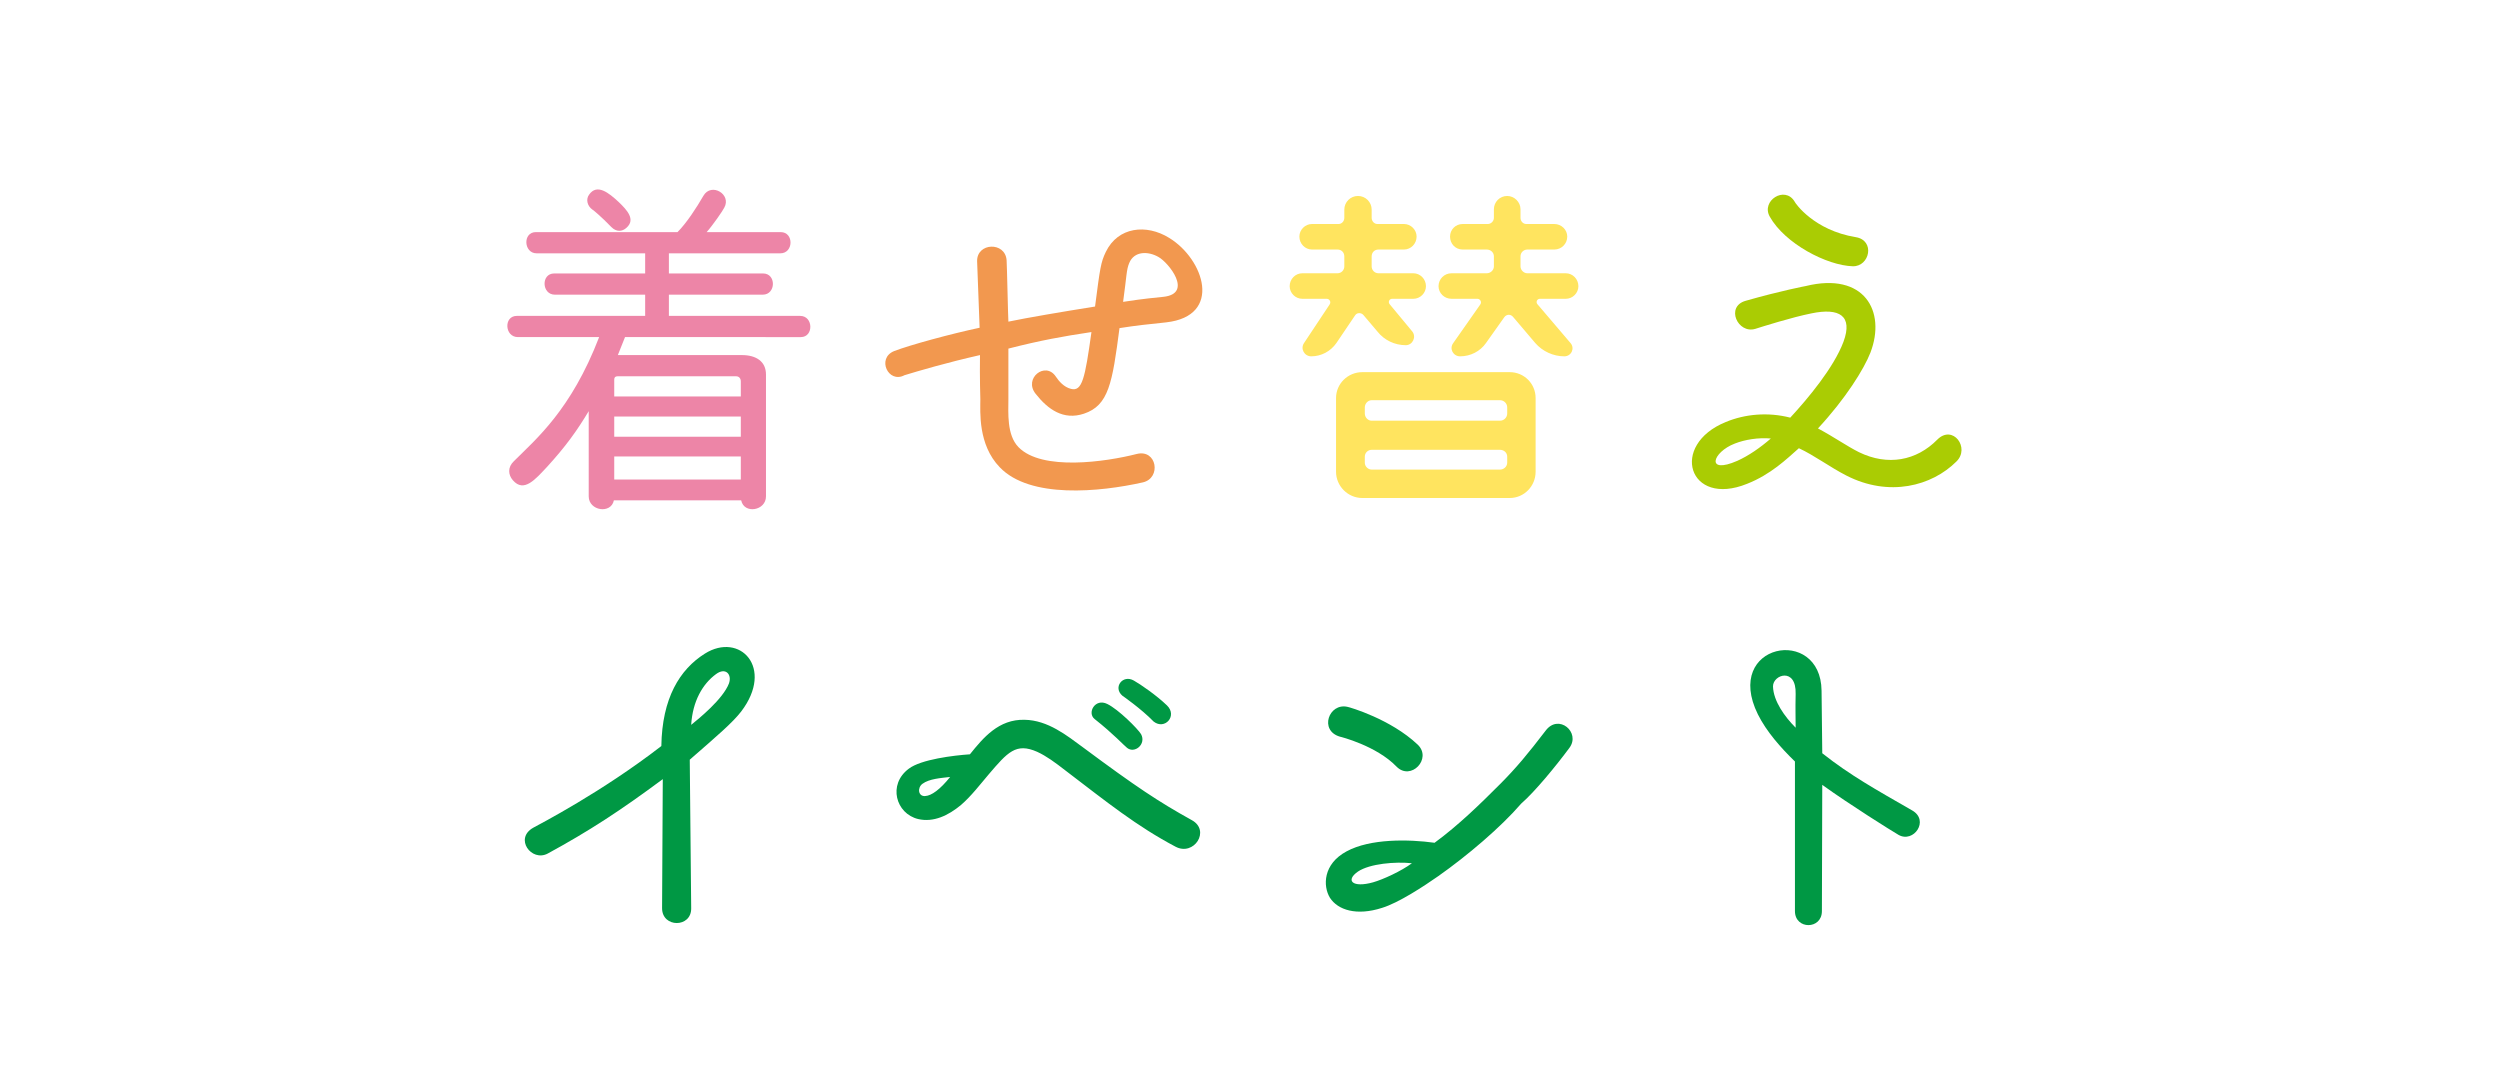 <?xml version="1.0" encoding="utf-8"?>
<!-- Generator: Adobe Illustrator 15.1.0, SVG Export Plug-In . SVG Version: 6.00 Build 0)  -->
<!DOCTYPE svg PUBLIC "-//W3C//DTD SVG 1.1//EN" "http://www.w3.org/Graphics/SVG/1.1/DTD/svg11.dtd">
<svg version="1.1" id="レイヤー_1" xmlns="http://www.w3.org/2000/svg" xmlns:xlink="http://www.w3.org/1999/xlink" x="0px"
	 y="0px" width="460px" height="200px" viewBox="0 0 460 200" enable-background="new 0 0 460 200" xml:space="preserve">
<g>
	<rect x="0" fill="none" width="460" height="200"/>
</g>
<g>
	<path fill="#ED85A7" d="M115.004,62.026l-1.322,3.309h22.826c2.646,0,4.432,1.191,4.432,3.572v22.429
		c0,2.648-4.035,3.309-4.564,0.727h-23.422c-0.529,2.582-4.631,1.922-4.631-0.727V75.655c-2.184,3.641-4.234,6.484-7.609,10.189
		c-2.182,2.316-4.299,4.897-6.352,2.515c-0.859-0.993-0.992-2.382,0.199-3.507c4.035-4.035,10.52-9.395,15.68-22.826H95.289
		c-2.449,0-2.646-3.902-0.199-3.902h23.619V54.22h-16.605c-2.449,0-2.58-3.904-0.133-3.904h16.738V46.61h-19.98
		c-2.381,0-2.58-3.902-0.133-3.902h26.068c1.654-1.654,3.508-4.5,4.764-6.684c1.455-2.514,5.227-0.264,3.838,2.184
		c-0.199,0.463-2.117,3.242-3.242,4.5h13.629c2.449,0,2.383,3.902-0.066,3.902h-20.51v3.705h17.334c2.449,0,2.383,3.904-0.066,3.904
		h-17.268v3.904h24.15c2.447,0,2.514,3.902,0.131,3.902H115.004z M112.49,41.78c-1.852-1.918-3.373-3.176-3.439-3.176
		c-1.059-0.727-1.258-1.984-0.662-2.777c1.455-2.117,3.639-0.332,5.426,1.322c1.588,1.521,3.176,3.242,1.455,4.764
		C114.475,42.642,113.416,42.708,112.49,41.78z M136.309,72.944v-2.779c0-0.529-0.33-0.928-0.859-0.928h-21.834
		c-0.396,0-0.596,0.199-0.596,0.596v3.111H136.309z M136.309,80.354v-3.707H113.02v3.707H136.309z M136.309,88.228v-4.234H113.02
		v4.234H136.309z"/>
	<path fill="#F2984F" d="M179.789,48.065c-0.066-3.439,5.16-3.639,5.426-0.197c0.066,0.793,0.264,10.453,0.33,11.314
		c3.506-0.729,9.727-1.787,15.945-2.779c0.926-7.146,1.059-8.139,1.984-10.057c2.25-4.633,7.477-5.16,11.645-2.58
		c6.418,3.902,9.924,14.357-0.529,15.547c-3.705,0.396-5.16,0.529-8.602,1.059c-1.322,10.123-1.984,14.225-6.549,15.748
		c-3.771,1.256-6.617-0.795-8.865-3.641c-2.316-2.844,1.785-6.086,3.705-3.176c0.529,0.795,1.455,1.92,2.777,2.25
		c2.053,0.529,2.58-1.852,3.771-10.453c-5.293,0.793-9.328,1.521-15.283,3.043v9.264c0,2.514-0.33,6.615,1.854,8.865
		c4.301,4.434,16.076,2.713,21.766,1.258c3.707-0.928,4.566,4.432,1.125,5.228c-7.939,1.785-20.773,3.043-26.332-2.78
		c-4.035-4.168-3.572-10.256-3.572-12.506c0,0-0.133-4.102-0.066-8.137c-6.152,1.389-11.512,2.977-13.895,3.705
		c-2.977,1.588-5.16-3.109-1.918-4.434c2.91-1.125,10.453-3.176,15.746-4.301C180.186,58.521,179.856,49.655,179.789,48.065z
		 M213.135,47.272c-1.854-1.059-4.434-1.125-5.359,1.125c-0.529,1.258-0.463,2.381-1.125,7.145c1.324-0.197,3.309-0.529,7.41-0.926
		C219.619,54.021,214.989,48.265,213.135,47.272z"/>
	<path fill="#FFE45F" d="M258.668,63.515c-2.051,0-3.969-0.926-5.227-2.516l-2.58-3.043c-0.396-0.463-1.191-0.463-1.521,0.066
		l-3.441,5.094c-1.059,1.523-2.779,2.449-4.631,2.449c-1.258,0-2.051-1.391-1.324-2.449l4.697-7.078
		c0.332-0.463,0-1.059-0.527-1.059h-4.5c-1.258,0-2.316-1.059-2.316-2.316c0-1.322,1.059-2.381,2.316-2.381h6.484
		c0.727,0,1.256-0.596,1.256-1.258v-1.852c0-0.729-0.529-1.258-1.256-1.258h-4.697c-1.258,0-2.316-1.059-2.316-2.381
		c0-1.258,1.059-2.316,2.316-2.316h4.895c0.596,0,1.059-0.529,1.059-1.125v-1.521c0-1.389,1.125-2.514,2.516-2.514
		c1.389,0,2.514,1.125,2.514,2.514v1.521c0,0.596,0.463,1.125,1.059,1.125h4.896c1.256,0,2.314,1.059,2.314,2.316
		c0,1.322-1.059,2.381-2.314,2.381h-4.697c-0.729,0-1.258,0.529-1.258,1.258v1.852c0,0.662,0.529,1.258,1.258,1.258h6.416
		c1.258,0,2.316,1.059,2.316,2.381c0,1.258-1.059,2.316-2.316,2.316h-3.902c-0.529,0-0.795,0.596-0.463,0.992l4.168,5.027
		C260.653,61.993,259.926,63.515,258.668,63.515z M250.662,91.633c-2.646,0-4.83-2.184-4.83-4.829V73.239
		c0-2.646,2.184-4.764,4.83-4.764h27.127c2.646,0,4.764,2.117,4.764,4.764v13.564c0,2.646-2.117,4.829-4.764,4.829H250.662z
		 M277.326,74.96c0-0.727-0.596-1.322-1.324-1.322h-23.619c-0.662,0-1.258,0.596-1.258,1.322v1.125c0,0.729,0.596,1.324,1.258,1.324
		h23.619c0.729,0,1.324-0.596,1.324-1.324V74.96z M251.125,85.149c0,0.662,0.596,1.256,1.258,1.256h23.619
		c0.729,0,1.324-0.594,1.324-1.256v-1.125c0-0.729-0.596-1.258-1.324-1.258h-23.619c-0.662,0-1.258,0.529-1.258,1.258V85.149z
		 M283.346,54.979c-0.529,0-0.793,0.596-0.463,0.992l6.088,7.145c0.859,0.994,0.131,2.449-1.125,2.449
		c-2.051,0-4.037-0.926-5.359-2.449l-4.102-4.828c-0.463-0.529-1.191-0.465-1.588,0.066l-3.375,4.762
		c-1.059,1.523-2.844,2.449-4.764,2.449c-1.256,0-2.051-1.391-1.256-2.449l4.961-7.078c0.332-0.463,0-1.059-0.529-1.059h-4.764
		c-1.322,0-2.381-1.059-2.381-2.316c0-1.322,1.059-2.381,2.381-2.381h6.484c0.727,0,1.322-0.596,1.322-1.258v-1.852
		c0-0.729-0.596-1.258-1.322-1.258h-4.434c-1.322,0-2.314-1.059-2.314-2.381c0-1.258,0.992-2.316,2.314-2.316h4.633
		c0.594,0,1.123-0.529,1.123-1.125v-1.588c0-1.322,1.059-2.447,2.449-2.447c1.322,0,2.447,1.125,2.447,2.447v1.588
		c0,0.596,0.463,1.125,1.059,1.125h5.16c1.324,0,2.383,1.059,2.383,2.316c0,1.322-1.059,2.381-2.383,2.381h-4.961
		c-0.662,0-1.258,0.529-1.258,1.258v1.852c0,0.662,0.596,1.258,1.258,1.258h7.078c1.258,0,2.316,1.059,2.316,2.381
		c0,1.258-1.059,2.316-2.316,2.316H283.346z"/>
	<path fill="#AACC03" d="M339.729,87.499c-2.979-1.521-5.889-3.705-8.734-5.027c-2.248,1.984-5.16,4.828-9.527,6.548
		c-10.783,4.367-14.357-7.144-3.902-11.378c3.506-1.457,7.74-1.854,11.842-0.795c3.242-3.506,8.006-9.195,9.793-13.961
		c1.785-4.828-0.795-6.285-5.889-5.227c-3.639,0.729-9.064,2.449-10.322,2.846c-3.24,0.992-5.557-4.102-1.785-5.16
		c6.484-1.854,11.049-2.713,11.049-2.713c10.785-2.646,14.82,4.631,11.908,12.24c-1.189,3.043-4.564,8.469-9.658,13.959
		c2.977,1.588,5.293,3.242,7.541,4.367c5.293,2.58,10.586,1.588,14.424-2.316c2.846-2.844,6.088,1.523,3.508,4.037
		C355.475,89.418,347.602,91.535,339.729,87.499z M319.219,81.61c-4.168,1.588-5.426,5.756,0.463,3.176
		c2.051-0.926,4.168-2.381,6.152-4.102C323.52,80.485,321.071,80.882,319.219,81.61z M340.92,48.993
		c-4.764-0.133-12.506-4.168-15.283-9.131c-1.654-2.91,2.777-5.756,4.564-2.779c0.133,0.332,3.572,5.293,11.248,6.551
		C345.088,44.229,344.03,49.06,340.92,48.993z"/>
	<path fill="#009844" d="M121.951,143.359c-7.74,5.758-13.629,9.594-21.172,13.695c-2.977,1.59-6.219-2.777-2.646-4.762
		c1.191-0.664,12.506-6.484,23.555-15.02c0.133-8.801,3.373-14.094,8.006-17.004c6.416-4.035,12.834,2.578,6.682,10.652
		c-1.588,2.051-4.301,4.367-9.461,8.863l0.264,27.328c0.066,3.637-5.357,3.637-5.357,0L121.951,143.359z M131.744,124.039
		c-2.449,1.789-4.301,4.965-4.566,9.332c1.391-1.125,5.822-4.699,6.947-7.609C134.721,124.105,133.53,122.719,131.744,124.039z"/>
	<path fill="#009844" d="M196.131,141.84c-2.051-1.59-3.572-2.715-5.293-3.508c-3.904-1.723-5.426,0.066-8.932,4.168
		c-1.521,1.785-3.176,3.969-5.094,5.625c-2.316,1.918-5.029,3.242-7.875,2.578c-4.102-0.992-5.623-6.352-1.719-9.262
		c2.25-1.719,8.27-2.449,11.246-2.648c2.449-3.043,5.293-6.48,10.059-6.352c4.299,0.066,7.807,2.914,10.783,5.098
		c9.793,7.277,13.895,9.988,19.98,13.363c3.508,1.918,0.398,6.684-2.977,4.895C209.164,152.027,203.674,147.594,196.131,141.84z
		 M169.733,144.219c-0.992,0.73-0.795,2.383,0.529,2.25c1.125-0.066,2.713-1.191,4.564-3.508
		C173.108,143.16,170.99,143.293,169.733,144.219z M207.379,137.605c-0.596-0.465-2.449-2.516-5.955-5.293
		c-1.455-1.125,0.066-3.906,2.316-2.781c2.051,0.992,5.623,4.566,6.219,5.559C210.951,136.941,208.768,138.727,207.379,137.605z
		 M212.276,132.773c-2.316-2.383-5.756-4.762-5.756-4.762c-1.787-1.523,0.064-3.973,2.117-2.781
		c1.189,0.664,4.168,2.715,6.086,4.566C216.707,131.715,214.326,134.363,212.276,132.773z"/>
	<path fill="#009844" d="M279.906,147.859c-3.771,4.367-9.924,9.594-15.283,13.363c-2.646,1.852-7.279,4.898-10.322,5.824
		c-4.697,1.52-8.137,0.395-9.594-1.855c-1.322-2.18-1.256-6.219,3.045-8.531c4.365-2.383,11.445-2.25,16.209-1.59
		c4.5-3.309,8.402-7.145,12.041-10.785c2.979-2.977,5.162-5.621,8.402-9.855c2.383-3.176,6.484,0.328,4.367,3.176
		C286.324,140.91,282.42,145.676,279.906,147.859z M256.948,141.043c-3.705-3.836-10.32-5.492-10.387-5.492
		c-3.904-1.121-2.051-6.285,1.389-5.488c0.398,0.066,7.939,2.25,12.902,6.945C263.565,139.59,259.594,143.758,256.948,141.043z
		 M249.869,160.363c-2.383,1.652-0.994,3.043,2.777,1.984c1.854-0.527,5.162-2.051,7.146-3.508
		C256.75,158.512,252.051,158.906,249.869,160.363z"/>
	<path fill="#009844" d="M349.323,153.613c-1.258-0.727-9.064-5.621-14.027-9.195l-0.066,23.223c0,3.441-4.961,3.441-4.961,0
		v-27.523c-2.646-2.578-5.227-5.492-6.814-8.668c-6.484-13.098,11.578-16.406,11.711-4.367l0.131,11.516
		c5.096,4.035,9.859,6.68,16.541,10.52C355.078,150.969,352.102,155.203,349.323,153.613z M330.399,127.68
		c0.133-4.961-4.168-3.574-4.168-1.391c0.066,2.715,2.184,5.625,4.168,7.609C330.399,131.715,330.334,130.789,330.399,127.68z"/>
</g>
</svg>
